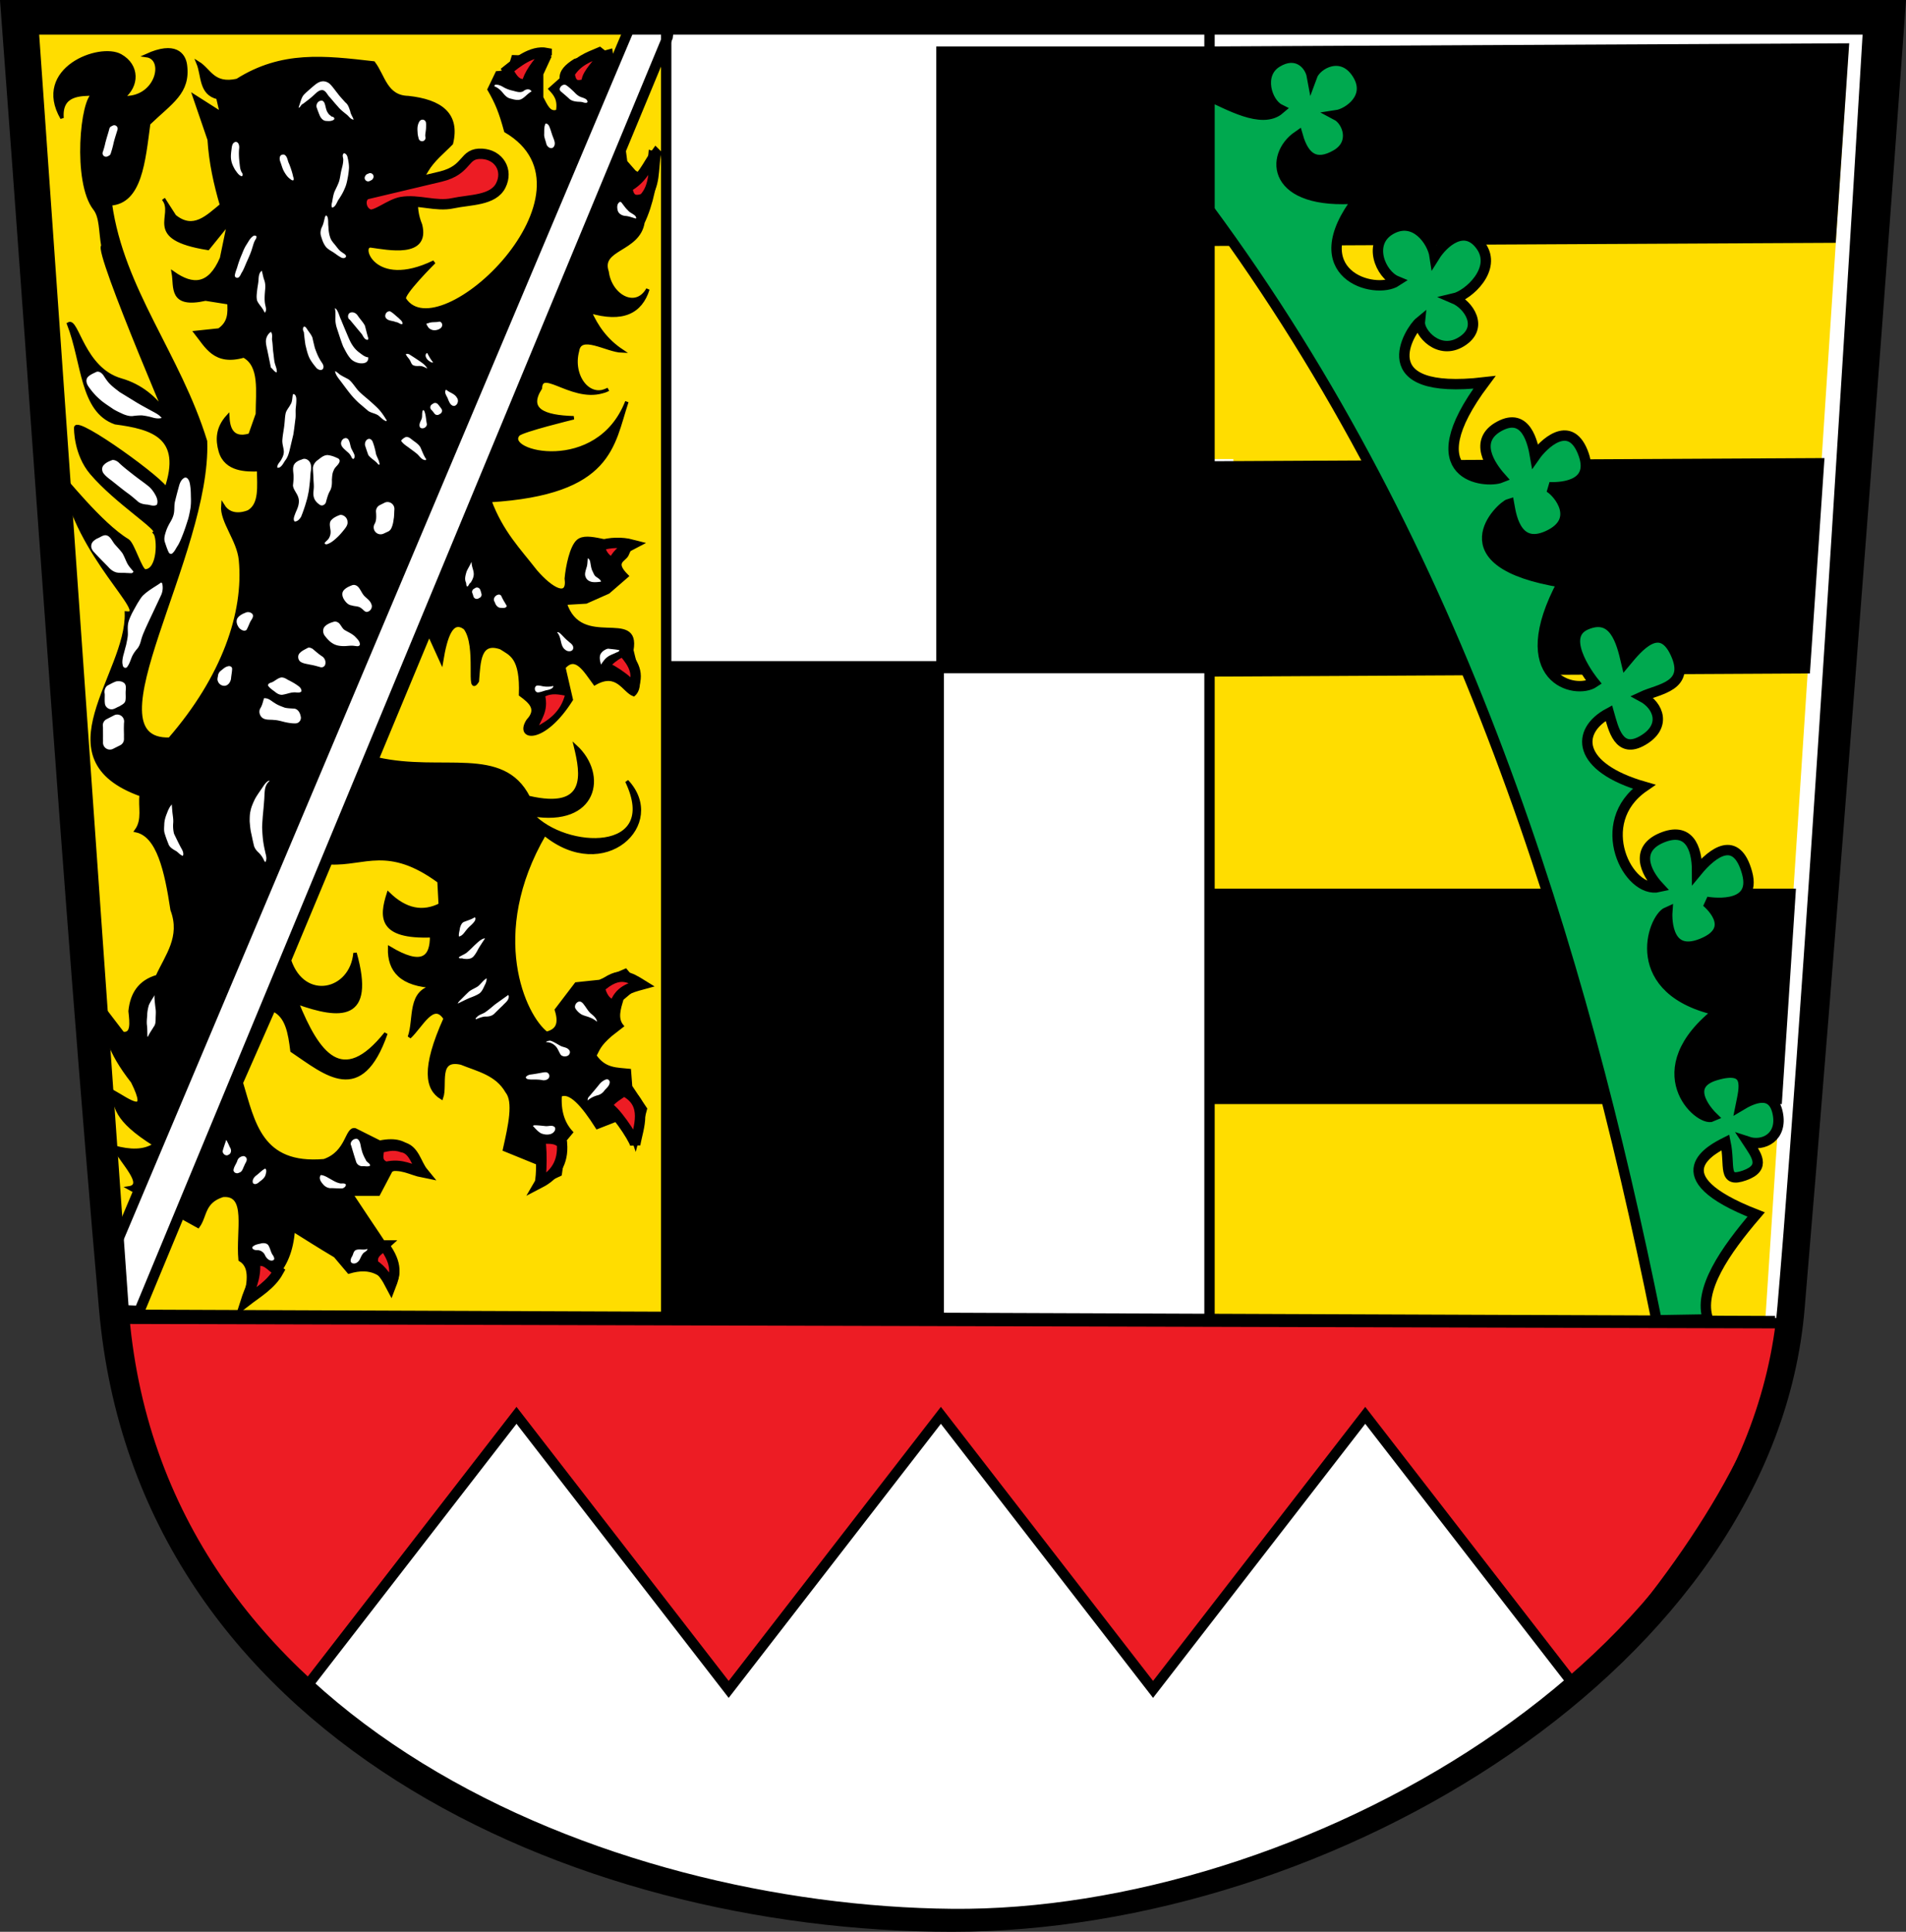 <svg height="496.421" width="490" xmlns="http://www.w3.org/2000/svg"><rect width="100%" height="100%" fill="#333333" stroke="none"/><path d="M4.681 5.511C13.158 117.7 19.706 226.772 29.326 336.356c9.62 109.583 115.464 156.591 213.598 156.591 98.134 0 209.79-65.315 217.522-156.807 7.732-91.493 15.537-229.063 22.8-330.629z" fill="#fff" fill-rule="evenodd"/><path d="M339.14 143.665h-4.93l-.154 55.95h6.28v54.583h-6.432l-.458 165.993 143.588 1.573 21.502-328.339-159.396 1.756z" fill="#fcdd09" fill-rule="evenodd" style="fill:#fd0" transform="translate(-23.264 -81.649)"/><path d="M32.075 340.34a1.334 1.334 0 1 1-2.668 0 1.334 1.334 0 0 1 2.668 0zM456.179 341.238a1.334 1.334 0 1 1-2.668 0 1.334 1.334 0 0 1 2.668 0z"/><g fill-rule="evenodd"><path d="m428.795 515.779-54.55-70.43-54.55 70.43-54.548-70.43-54.55 70.43-54.55-70.43-54.548 70.43c-33.7-25.456-44.131-59.136-47.719-95.25l430.14 1.154c-7.403 32.996-26.137 61.823-55.125 94.096z" fill="#da121a" stroke="#000" stroke-width="2.668" style="fill:#ed1c24" transform="translate(-23.264 -81.649)"/><path d="m28.846 86.39 164.43.224v332.679H53.106Z" fill="#fcdd09" style="fill:#fd0" transform="translate(-23.264 -81.649)"/><path d="M62.995 334.493c5.38-4.265 11.59-7.287 12.39-18.425 3.452 2.15 6.266 3.98 10.8 6.67l3.495 4.13c5.79-1.749 8.901.52 11.118 4.13 3.17-5.451 1.319-6.157-10.483-24.143h6.989l3.177-6.036c1.903-1.381 4.878-.976 8.577.635-2.499-3.84-2.79-9.69-11.437-7.941l-6.353-3.177c-2.204-.458-1.817 5.852-7.942 7.942-16.398 1.418-18.196-9.859-21.284-20.014l8.26-18.743c3.49 1.592 4.212 5.953 4.764 10.483 8.75 5.891 17.71 13.985 24.144-4.447-11.268 14.115-17.526 5.183-22.873-7.942 11.116 3.95 19.802 4.659 14.931-12.707-.885 10.04-13.184 12.76-16.837 1.906l10.483-25.096c8.77.421 14.875-4.818 27.956 4.765l.318 6.036c-4.448 2.247-8.895 1.481-13.343-2.86-1.902 5.974-2.311 11.315 11.119 10.802.076 5.786-2.517 8.14-10.801 3.176-.142 5.719 2.927 9.51 11.754 9.848-7.036.974-4.974 8.315-6.671 13.025 3.07-2.835 6.141-9.584 9.212-4.765-5.843 12.993-4.642 18.062-.953 20.331 1.19-3.302-1.445-10.39 5.083-8.895 4.33 1.75 9.122 2.727 11.754 7.307 2.126 2.64.748 8.782-.635 14.93l8.577 3.495.318 5.4 5.4-2.54 1.271-8.896 1.588-1.906c-2.118-2.303-3.137-5.43-2.859-9.53 2.498-1.321 5.84 2.421 9.53 8.26l7.307-2.86 2.542 7.625 2.54-9.53-3.811-5.719-.318-4.13c-3.117-.36-6.35-.025-8.895-3.812.843-1.533 1.03-2.738 4.13-5.4l2.86-2.224c-1.585-1.934-.745-4.473 0-6.989l4.129-3.494-3.177-3.812-6.671 2.859-6.036.635-5.083 6.671c1.317 4.176-.3 5.418-2.541 6.036-5.804-4.364-15.528-25.51-.52-51.261 15.37 12.63 31.382-2.649 21.169-13.545 8.982 18.83-15.848 17.938-24.404 8.577 16.446 2.788 19.15-10.184 11.225-17.472 1.665 6.859 3.526 16.753-12.148 13.062-6.606-13.02-22.151-6.094-38.844-9.885l13.343-32.085 3.176 6.988c1.06-6.427 2.6-11.059 6.036-8.577 3.584 4.534.43 17.974 3.177 13.66.398-5.01.416-10.529 6.036-8.577 2.54 1.657 5.428 2.336 5.083 12.072 2.476 1.814 4.714 3.682 1.906 6.67-3.107 4.73 3.9 6.015 11.118-5.4l-1.906-8.26c3.059-3.558 5.46.783 7.942 4.13 5.794-3.347 7.454 1.885 10.018 2.844 2.415-2.089.49-7.07-.488-11.42 1.877-10.593-13.125.366-17.154-12.072l5.4-.318 5.719-2.541 4.765-4.13c-3.63-3.615-.765-3.983 0-5.4l1.27-2.86c-5.171.608-11.389-2.87-13.851-.67-1.67 1.492-2.697 6.428-2.985 9.565.724 5.39-3.896 2.84-7.942-1.906-4.175-5.395-8.705-9.9-11.754-18.108 31.404-1.92 31.524-14.27 35.262-25.414-7.484 19.175-32.096 13.114-27.917 8.423.945-1.06 14.257-4.293 14.257-4.293-7.763-.219-12.153-2.035-8.578-7.624.264-5.727 9.129 4.37 17.473.318-5.056 2.793-9.655-3.514-7.942-9.848.668-4.716 7.537-.13 11.436 0-4.09-2.72-6.558-6.252-8.26-10.166 8.444 2.506 13.073.158 14.931-5.718-3.143 5.506-9.704 1.69-10.483-4.448-2.123-6.198 8.033-5.414 9.213-12.707 2.183-4.607 3.425-10.469 3.812-17.472l-1.906-.635c-.341 4.542-1.402 7.105-4.13 5.083l-2.224-2.542-3.812-28.59-9.213 2.54c-2.157 1.341-3.719 2.83-3.494 4.766l-2.86 2.541c1.224 1.318 2.438 2.646 1.907 5.718-2.206.908-3.072-1.532-4.13-3.494V19.04l1.906-4.13-9.212-.317c-.627 1.826-.65 4.015-4.13 4.13l-2.054 4.26c1.926 3.33 2.913 5.657 4.277 10.67 26.507 15.587-17.184 57.094-26.049 43.204-.764-1.197 7.624-9.53 7.624-9.53-15.617 7.572-19.534-4.57-16.201-4.13 4.223.558 14.765 2.831 12.707-5.4-1.904-4.66-1.3-9.319 1.588-13.978 1.65-2.799 4.165-4.73 6.354-6.989 1.804-7.484-2.755-10.85-11.119-11.754-5.791-.139-6.335-5.525-8.895-8.895-12.646-1.452-23.569-2.776-35.053 4.486-6.215 1.367-7.055-2.64-10.057-4.486 1.329 3.209.537 7.831 5.083 8.895l.953 4.13-6.989-4.448 3.812 11.119c.37 5.957 1.615 11.476 3.177 16.837-3.68 3.015-7.236 6.779-12.072 2.859l-2.859-4.448c3.382 4.288-5.344 10.028 11.436 12.707l5.401-6.67-1.906 9.212c-3.125 7.302-7.473 7.259-12.39 3.812.628 3.64-.88 8.706 8.26 6.671l6.036.953c.112 2.522.266 5.051-2.541 6.99l-6.036.634c2.858 3.601 4.94 8.172 12.39 6.036 4.546 2.44 3.502 9.074 3.494 14.931l-1.907 5.4c-5.02 1.527-5.605-2.404-5.718-4.765-2.677 2.965-2.745 5.982-1.906 8.895 1.422 4.937 6.777 4.868 9.848 4.766.034 4.182.647 8.91-2.541 10.8 0 0-4.425 2.088-6.671-1.588-.354 4.063 4.04 8.789 4.547 13.966 1.324 13.539-4.392 30.163-18.207 46.075-21.695.732 10.265-47.411 9.212-76.56-6.863-22.226-21.345-38.84-24.461-60.994 7.685-.48 8.55-10.88 9.848-20.649 5.768-5.555 10.367-7.98 9.44-15.044-.359-2.726-2.64-5.771-9.985-2.428 5.222.73 2.686 11.421-6.126 10.801 3.877-2.981 3.968-8.195-.568-10.75-5.367-3.024-22.324 3.41-15.031 16.015-.521-6.311 4.777-6.14 8.25-6.186-3.145.994-5.18 22.662.17 29.472 1.674 2.131 1.425 5.737 2.096 9.57-2.214.845 21.091 54.892 20.967 54.323-1.501-6.863-6.013-16.908-16.322-19.859-9.776-2.798-11.28-15.737-13.463-14.428 3.877 10.038 3.284 22.337 11.995 25.392 9.447 1.25 17.715 3.533 13.024 17.154.331-1.654-23.05-18.631-23.19-15.883-.017.34-.065 6.812 4.036 11.638 6.399 7.53 17.857 14.598 16.295 15.364 1.114 1.259 1.196 9.74-2.484 9.817-1.175.024-3.142-6.972-4.51-7.795-7.032-4.23-16.619-16.618-16.514-16 3.368 19.807 22.503 35.336 16.202 34.627.47 15.766-22.403 37.368 3.812 46.698-.424 3.071.786 6.346-1.27 9.213 5.66 1.228 7.687 10.24 9.212 20.331 2.647 7.024-1.404 11.816-3.812 17.155-4.622 1.328-6.553 4.578-6.99 8.895.35 3.088.671 6.141-1.905 5.718l-4.13-5.4c-.946 4.345.45 9.86 6.671 17.79 4.564 9.19-1.06 4.798-5.083 2.54.832 3.74.195 7.047 10.801 13.66-2.821 1.895-6.467 1.727-10.483.636 2.018 3.868 8.235 9.836 3.812 10.484l17.79 9.848c1.955-2.702 1.21-6.304 6.354-7.942 6.66-.583 3.752 9.03 4.447 16.519 3.32 1.945 1.971 6.558 1.27 10.8z" stroke="#000" stroke-width=".889"/><path d="M147.252 121.18c-5.069-.323-3.388 4.117-10.8 5.876l-18.743 4.448c-2.163.513-2.019 4.37.476 5.241 1.656.579 5.353-2.673 8.26-3.176 4.33-.75 8.876 1.246 13.183.317 4.473-.964 10.418-.647 12.39-4.606 1.934-3.885-.475-7.828-4.766-8.1zM88.8 405.976c.35 4.304-1.366 6.955-2.383 10.166 3.048-2.354 6.49-4.311 8.419-7.783-1.88-1.192-3.337-3.65-6.036-2.383zM121.997 401.687c-1.424 1.314-3.53 2.202-2.7 4.924 2.23 1.426 3.396 3.385 4.447 5.4 1.02-2.64 1.922-5.339-1.747-10.324zM120.726 376.591c-.127 1.854-.963 3.921 1.748 4.924 4.173-.988 6.474.831 9.584 1.438-1.801-2.194-2.271-5.985-5.455-6.52-2.411-.853-4.015-.09-5.877.158zM161.866 374.208c.896.689.629 10.624.158 11.437 3.948-2.045 6.11-5.264 5.719-10.166-1.798-1.719-3.887-1.098-5.877-1.27zM183.626 361.978c6.543 3.215 3.67 9.446 2.939 13.78-.418-1.772-5.81-9.8-7.386-9.65.752-1.957 3.112-3.083 4.447-4.13zM177.432 335.452c.51 2.126 1.41 3.95 3.812 4.606 1.147-3.887 4.09-4.606 6.989-5.4-2.904-1.793-5.735-3.8-10.801.794z" fill="#da121a" stroke="#000" stroke-width="2.668" style="fill:#ed1c24" transform="translate(-23.264 -81.649)"/><path d="M162.951 260.366c.943 4.014-1.03 5.988-2.022 8.648 3.655-1.876 6.944-4.179 8.087-8.985-1.992-.334-3.971-.858-6.065.337z" fill="#da121a" stroke="#000" stroke-width=".889" style="fill:#ed1c24" transform="translate(-23.264 -81.649)"/><path d="M183.73 249.36c-.803-.95-6.069 3.502-5.055 3.706 1.862.374 8.324 4.941 7.076 5.84 2.133-4.118.215-6.886-2.022-9.547zM177.552 221.842c-.03 2.877 2.997 4.646 3.37 4.38.66-1.749 2.159-3.312 4.725-4.638-2.434-.636-5.661-.589-8.095.258zM191.89 121.11c-.756 3.944-.068 8.37-3.106 11.553-2.794 1.083-4.013-.195-4.268-2.92 4.13-2.21 5.144-5.664 7.374-8.634zM178.45 96.048c-2.274 2.686-4.854 5.504-4.267 6.964-3.232 1.406-4.206-.09-4.493-2.471 1.973-3.226 4.847-4.198 7.637-5.38zM163.8 95.265c-3.839-.778-7.885 2.658-10.059 4.377 1.153 1.94 2.152 4.11 4.942 3.595.492-2.415 2.517-5.136 5.117-7.972z" fill="#da121a" stroke="#000" stroke-width="2.668" style="fill:#ed1c24" transform="translate(-23.264 -81.649)"/></g><g fill="#fff"><path d="M29.925 175.085c-.823.268-1.57.719-2.335 1.112-.616.494-.845 1.358-.667 2.112.027.838-.06 1.685.05 2.517.094.742.76 1.36 1.5 1.43.793.122 1.46-.476 2.174-.722.619-.41 1.51-.735 1.612-1.578.125-.803 0-1.614.056-2.421.063-.743.177-1.702-.583-2.145-.535-.37-1.185-.37-1.807-.305zM30.12 183.618a1.78 1.78 0 0 0-.779.195l-1.946 1a1.78 1.78 0 0 0-.945 1.835c.044.321.013.77.028 1.362v.028c.002.544.01 1.098 0 1.696a1.78 1.78 0 0 0 0 .083c.009.31.003.665 0 1.028a1.78 1.78 0 0 0 2.585 1.585l1.835-.917a1.78 1.78 0 0 0 .973-1.613c-.004-.363-.009-.716 0-1.028a1.78 1.78 0 0 0 0-.056c-.01-.59-.03-1.16-.028-1.695v-.028c.015-.61.01-1.11.055-1.473a1.78 1.78 0 0 0-1.779-2.002zM41.35 149.734c-.806.598-1.683 1.086-2.507 1.656a15.244 15.244 0 0 0-2.084 1.628c-.567.6-.966 1.337-1.413 2.026-.47.82-.918 1.655-1.377 2.48-.374.81-.778 1.62-.987 2.488-.228 1-.1 2.024-.11 3.037-.046.913-.273 1.801-.446 2.696-.265.888-.46 1.796-.73 2.683-.177.815-.368 1.697-.131 2.515.027.497.597.877 1.028.556.595-.684.873-1.6 1.207-2.441.296-.782.763-1.486 1.288-2.13.58-.587.903-1.368 1.111-2.153.212-.848.511-1.67.86-2.47.677-1.584 1.435-3.132 2.163-4.693.743-1.567 1.476-3.139 2.21-4.71a4.625 4.625 0 0 0 .37-2.377c-.04-.252-.057-.913-.453-.79zM26.867 137.56c-.69.118-1.257.607-1.918.833-.604.36-1.306.807-1.444 1.55-.2.73.186 1.463.689 1.972 1.184 1.295 2.44 2.523 3.658 3.787.56.652 1.273 1.197 2.12 1.403.839.174 1.706.063 2.557.14.446.002.907.06 1.343.043.211-.063.577-.37.309-.566-.545-.638-1.118-1.269-1.504-2.019-.41-.845-.736-1.74-1.21-2.548-.57-.783-1.251-1.469-1.884-2.197-.603-.681-.938-1.582-1.68-2.142-.3-.194-.676-.334-1.036-.257zM47.492 122.744c-.873.395-1.264 1.35-1.49 2.221-.346 1.25-.68 2.503-.98 3.765-.271.96-.136 1.97-.284 2.948-.101.807-.433 1.565-.829 2.27-.493.825-.946 1.683-1.24 2.6-.272.852-.561 1.755-.32 2.651.314.925.595 1.877 1.036 2.748.18.38.692.549.985.184.627-.542.911-1.358 1.395-2.018.488-.86.858-1.78 1.215-2.7.534-1.336.962-2.71 1.402-4.079.25-.895.42-1.81.58-2.726.121-.85.151-1.713.124-2.57-.032-.973-.013-1.95-.147-2.916-.097-.737-.19-1.555-.696-2.128-.168-.205-.49-.329-.75-.25zM28.868 118.213c-.756.308-1.565.598-2.12 1.23-.66.556-.604 1.632-.08 2.257.536.683 1.231 1.21 1.924 1.725 1.552 1.214 3.06 2.487 4.668 3.627a42.785 42.785 0 0 1 2.196 1.835c.612.515 1.412.678 2.185.763.892.025 1.905.62 2.708.015.286-.75.065-1.563-.278-2.252-.411-.794-.926-1.546-1.565-2.175-.659-.586-1.376-1.104-2.084-1.628a82.934 82.934 0 0 1-2.996-2.285c-1.013-.795-2.025-1.598-2.945-2.5-.431-.365-1.04-.683-1.613-.612zM24.866 95.53c-.815.402-1.711.728-2.335 1.418-.596.754-.232 1.784.285 2.47a18.321 18.321 0 0 0 1.84 2.258c.67.661 1.358 1.304 2.129 1.847.77.567 1.577 1.08 2.361 1.625.837.503 1.725.907 2.613 1.307.719.28 1.47.511 2.252.472.825-.113 1.664-.194 2.497-.18.88.104 1.753.273 2.607.513.758.236 1.596.363 2.373.168.098-.236-.32-.327-.393-.532-.72-.615-1.602-1.009-2.42-1.477-1.448-.79-2.906-1.566-4.3-2.45l-3.616-2.213c-.875-.689-1.787-1.338-2.561-2.144-.615-.624-1.096-1.368-1.569-2.101-.381-.568-1.027-1.135-1.763-.98zM72.176 174.112c-.818.205-1.436.815-2.176 1.184-.428.154-1.124.292-1.104.873.461.706 1.229 1.16 1.885 1.676.586.484 1.344.855 2.117.63.85-.137 1.658-.49 2.525-.54.674-.107 1.447.255 2.034-.21.185-.589-.363-1.179-.825-1.487-.833-.619-1.75-1.11-2.677-1.57-.53-.333-1.132-.668-1.78-.556zM79.208 166.44c-.732.422-1.554.737-2.137 1.372-.653.622-.494 1.844.275 2.297.713.435 1.566.496 2.36.689.907.142 1.789.4 2.671.645a.997.997 0 0 0 1.268-.879c.137-.702-.21-1.472-.795-1.873-.898-.57-1.686-1.294-2.502-1.973-.346-.174-.741-.387-1.14-.278zM85.963 159.74c-.919.248-1.871.596-2.524 1.32-.55.688-.432 1.717.106 2.378.574.725 1.197 1.442 2.004 1.913.784.497 1.723.654 2.638.672.961.041 1.927-.202 2.884-.054.476.025 1.261.311 1.452-.335.005-.892-.73-1.485-1.279-2.085-.726-.678-1.648-1.077-2.497-1.566-.781-.405-1.03-1.344-1.672-1.908-.31-.227-.73-.402-1.112-.334zM90.633 150.346c-.878.336-1.8.71-2.377 1.492-.512.797-.14 1.812.385 2.505.419.601 1.011 1.142 1.77 1.228.79.289 1.73.133 2.414.703.577.323 1.031 1.248 1.8.89.772-.268 1.22-1.225.82-1.97-.27-.798-1.007-1.302-1.59-1.866-.638-.56-.953-1.372-1.428-2.058-.346-.551-.906-1.027-1.6-.952l-.16.023zM67.867 179.449c-.284.898-.45 1.857-.99 2.647-.424.842-.087 1.928.68 2.446.85.532 1.89.344 2.84.466.94.03 1.844.306 2.752.528.934.213 1.897.384 2.858.345.918-.011 1.566-.989 1.283-1.846-.147-.822-.63-1.71-1.493-1.922-.872-.086-1.766-.058-2.62-.274-.87-.332-1.76-.63-2.53-1.167-.742-.411-1.364-1.084-2.234-1.219-.18-.02-.368-.064-.546-.004zM58.61 171.221c-.704.122-1.26.685-1.81 1.116a1.924 1.924 0 0 0-.775 1.428c-.087.439-.21.874-.003 1.307.272.796 1.15 1.309 1.977 1.125.779-.213 1.272-1.013 1.39-1.78.068-.861.268-1.72.286-2.58-.008-.533-.617-.775-1.064-.616zM63.448 157.323c-.904.322-1.863.737-2.414 1.56-.455.825-.07 1.813.468 2.498.454.467 1.246.963 1.862.5.402-.685.661-1.457 1.018-2.174.312-.565.914-1.211.539-1.884-.353-.435-.93-.605-1.473-.5zM77.43 118.13c-.717.22-1.447.612-1.836 1.278-.444.877-.168 1.888-.126 2.821.03.837-.06 1.675-.15 2.506.055.81.577 1.46.944 2.15.46.753.693 1.649.527 2.523-.113.974-.614 1.826-.944 2.73-.196.569-.546 1.344-.111 1.863.734.061 1.309-.617 1.667-1.195.395-.952.726-1.93 1.047-2.908.287-.97.601-1.932.77-2.932.222-.92.298-1.863.406-2.801.12-.96.14-1.929.247-2.889.147-.816.217-1.727-.197-2.476-.386-.695-1.293-1.15-2.04-.739l-.155.052zM87.38 132.333c-.798.3-1.61.664-2.195 1.307-.605.653-.353 1.599-.252 2.384.12.702.074 1.458-.277 2.091-.25.593-.848.913-1.195 1.418-.002.423.61.388.872.214.859-.318 1.556-.934 2.226-1.537.689-.618 1.288-1.328 1.867-2.048.473-.602 1.03-1.28.916-2.1-.018-.707-.51-1.356-1.155-1.617-.241-.12-.543-.16-.806-.112zM99.36 129.026a1.78 1.78 0 0 0-.555.194l-1.168.584a1.78 1.78 0 0 0-.972 1.723c.052.649.08 1.259.027 1.807-.054.533-.178.93-.389 1.307a1.78 1.78 0 0 0 2.28 2.501l1.084-.5a1.78 1.78 0 0 0 .89-.806c.435-.877.579-1.787.666-2.613h.028c.002-.017-.002-.04 0-.056.104-.891.091-1.648.139-2.223a1.78 1.78 0 0 0-2.03-1.918zM83.767 116.99c-.882.185-1.53.863-2.247 1.358-.553.456-.99 1.113-1.074 1.834.002.905.111 1.813.139 2.72.008.916.157 1.832.06 2.746-.061.79-.177 1.62.12 2.377.265.737.859 1.304 1.5 1.726.668.403 1.494-.172 1.573-.896.277-.942.513-1.91 1.024-2.757.464-.87.502-1.864.462-2.826.07-.824.08-1.683.48-2.43.287-.85 1.2-1.31 1.473-2.149.18-.454-.167-.89-.598-.998-.792-.393-1.665-.682-2.547-.761-.121.017-.243.037-.365.056zM75.289 101.423c-.2.85-.092 1.812-.634 2.561-.382.774-1.042 1.41-1.228 2.276-.183.865-.197 1.758-.296 2.636-.125 1.38-.443 2.735-.538 4.119-.083.882.217 1.722.333 2.585.148.842-.13 1.661-.551 2.382-.312.726-1.11 1.243-1.089 2.093.003.235.363.059.494.085.825-.398 1.133-1.325 1.674-2.003.565-.804.839-1.749 1.054-2.695.302-1.25.59-2.504.892-3.754.217-1.304.364-2.62.529-3.931.15-.915.028-1.841.089-2.758.092-.853.195-1.707.16-2.567-.025-.485-.22-1.175-.806-1.195l-.072.145zM94.719 112.792c-.693.209-1.001 1.027-.862 1.696.268.815.532 1.639.834 2.446.53.749 1.375 1.2 2.024 1.839.254.188.422.538.7.663.315-.075.076-.47.065-.684-.224-.9-.818-1.668-.913-2.61-.205-.908-.435-1.827-.79-2.685-.175-.401-.59-.782-1.058-.665zM88.715 112.598c-.684.12-1.113.874-1.029 1.529.162.825.931 1.345 1.505 1.908.492.372.896.828 1.143 1.396.122.229.352.705.66.393.495-.721-.187-1.501-.459-2.176-.543-.816-.448-1.869-.965-2.685-.163-.248-.554-.464-.855-.365zM86.157 95.53c.214.95.878 1.697 1.446 2.457.91 1.2 1.788 2.426 2.749 3.586a23.097 23.097 0 0 0 1.85 1.93l2.489 2.118c.807.528 1.828.608 2.613 1.167.625.5 1.16 1.156 1.946 1.418.26.01.13-.387-.028-.473-.616-1.038-1.313-2.036-2.17-2.89-1.178-1.153-2.431-2.224-3.695-3.28-.647-.58-1.307-1.155-1.812-1.87-.605-.757-1.14-1.586-1.913-2.189-.768-.454-1.598-.795-2.335-1.306-.349-.307-.71-.6-1.112-.834l-.026.16zM104.364 112.292c-.493.2-.951.53-1.25.973.476.728 1.212 1.215 1.91 1.709.76.584 1.562 1.12 2.287 1.745.6.57 1.093 1.439 1.996 1.512.323.068.253-.4.06-.519-.503-.828-.833-1.744-1.226-2.628-.349-.761-1.06-1.237-1.71-1.723-.633-.414-1.24-1.176-2.067-1.069zM108.728 105.426c-.363.694-.067 1.537-.353 2.254-.268.663-.824 1.506-.342 2.194.701.565 1.922-.199 1.672-1.078-.188-.96-.207-1.958-.512-2.89-.082-.174-.185-.629-.465-.48zM111.703 103.564a.89.89 0 0 0-.306.111l-.362.25a.89.89 0 0 0-.138 1.39c.258.244.505.585.806.973a.89.89 0 0 0 1.167.222l.334-.194a.89.89 0 0 0 .25-1.307c-.267-.353-.55-.786-.945-1.195a.89.89 0 0 0-.806-.25zM114.566 100.256c-.394.814.367 1.563.611 2.307.295.718.672 1.766 1.608 1.751.887-.206 1.225-1.421.676-2.115-.428-.788-1.315-1.142-2.06-1.558-.25-.153-.482-.332-.724-.496zM121.153 144.48c-.327.824-.836 1.555-1.195 2.363-.245.869-.576 1.812-.23 2.7.215.363.034.927.397 1.192.424-.226.45-.816.89-1.029.403-.658.774-1.376.778-2.168.01-.888-.427-1.707-.528-2.585l-.056-.5zM122.488 150.985a.89.89 0 0 0-.306.111l-.361.223a.89.89 0 0 0-.362 1.167c.078.152.144.418.25.778a.89.89 0 0 0 1.28.528l.36-.194a.89.89 0 0 0 .417-1.029c-.077-.272-.145-.635-.333-1.056a.89.89 0 0 0-.945-.528zM128.075 152.82c-.785.14-1.479 1.161-.89 1.862.203.734.714 1.504 1.552 1.514.488.027 1.166.134 1.485-.315.147-.274-.212-.527-.285-.783a15.324 15.324 0 0 1-1.07-1.964c-.166-.256-.49-.42-.792-.314zM143.196 162.493c.616.593.79 1.466.993 2.262.18.828.415 1.753 1.175 2.24.574.538 1.925.524 2.002-.444.078-.88-.806-1.304-1.334-1.834-.744-.57-1.324-1.315-2.018-1.937-.22-.195-.508-.39-.818-.287zM155.983 166.773c-.714.301-1.408.798-1.691 1.547-.225.798-.006 1.647.21 2.426l.007.03c.46-.678.925-1.387 1.585-1.89.654-.531 1.485-.779 2.234-1.148.308-.18.872-.225.907-.659-.944-.216-1.915-.26-2.872-.387-.127.01-.254.06-.38.081zM151.09 143.674c-.082.77-.05 1.567-.348 2.298-.2.761-.542 1.613-.152 2.372.332.866 1.318 1.267 2.192 1.251.59.019 1.175-.04 1.755-.139-.255-.702-1.015-.97-1.529-1.445-.352-.39-.497-.918-.752-1.376-.342-.788-.383-1.662-.582-2.488-.107-.269-.275-.634-.611-.64l.026.161zM137.915 176.224c-.747.438-.416 1.805.496 1.696.842-.09 1.618-.509 2.463-.62.506-.148 1.153-.324 1.377-.853-.038-.37-.444.01-.662-.042a6.765 6.765 0 0 1-2.507-.153c-.376-.045-.803-.166-1.167-.028zM69.535 85.357c-.727.534-1.184 1.483-1.183 2.382.022.971.324 1.907.498 2.857l.796 3.878c.548.35.814 1.085 1.501 1.223.105-.854-.33-1.646-.523-2.455-.193-.846-.225-1.72-.354-2.577-.16-1.135-.139-2.289-.346-3.418.006-.644.162-1.393-.25-1.946zM78.013 84.05c-.214.427-.136.913.111 1.307.102 1.087.233 2.171.39 3.252.313 1.227.557 2.491 1.156 3.62.485.854 1.094 1.644 1.734 2.384.42.402 1.233.733 1.64.14.45-.9-.471-1.67-.829-2.424-.533-.898-.893-1.883-1.256-2.858a72.28 72.28 0 0 1-.639-2.696c-.306-.825-.93-1.483-1.39-2.224-.183-.27-.543-.867-.917-.5zM86.102 79.27c.198.867.123 1.76.111 2.64.004.88.16 1.754.445 2.585.504 1.515.976 3.043 1.556 4.531.536 1.024 1.037 2.08 1.78 2.974.576.744 1.495 1.164 2.405 1.333.732.08 1.682.08 2.104-.634.172-.256.124-.578.188-.865-.916-.084-1.631-.733-2.343-1.254a7.159 7.159 0 0 1-1.803-1.969c-.495-.753-.837-1.594-1.19-2.42-.551-1.319-1.122-2.63-1.65-3.957-.391-.784-.569-1.657-1.007-2.417-.141-.234-.296-.505-.568-.603zM90.216 80.298c-.842.148-1.01 1.462-.278 1.862 1.02 1.222 2.027 2.456 3.057 3.67.38.563.656 1.385 1.418 1.5.414-.011.23-.6.134-.845-.273-.933-.48-1.887-.745-2.824-.501-.929-1.261-1.677-1.835-2.557-.38-.582-1.046-.965-1.751-.806zM99.945 80.02c-.743.108-1.188 1.164-.695 1.751.623.747 1.708.608 2.53 1 .6-.002 1.027.584 1.64.529.23-.691-.557-1.125-.932-1.578-.752-.561-1.397-1.312-2.238-1.73-.101.012-.207-.021-.305.028zM104.336 91c.193.619.793 1.05 1.091 1.664.269.469.386 1.127 1.004 1.265.76.287 1.613-.07 2.366.298.369.123.728.319 1.071.47-.474-.812-1.223-1.387-1.997-1.898a74.51 74.51 0 0 0-2.45-1.605c-.28-.237-.785-.346-1.085-.194zM109.701 90.75c-.631.522-.08 1.478.436 1.876.36.246.76.623 1.232.514-.586-.68-1.028-1.462-1.445-2.251-.01-.081-.127-.233-.223-.14zM112.787 82.689c-.93.184-1.933-.02-2.808.416-.368-.206-.403.424-.139.529.303.85 1.263 1.337 2.136 1.208.741-.072 1.75-.532 1.708-1.398-.033-.441-.416-.911-.897-.755zM67.228 69.624c-.666.56-.719 1.46-.763 2.265-.052.884-.251 1.749-.349 2.627-.092.923-.262 1.868 0 2.78.385.86 1.097 1.516 1.557 2.335.126.248.267.488.417.723.523-.588.232-1.407.084-2.079-.26-1.323-.105-2.677-.001-4.009.079-.829.016-1.67-.293-2.45-.247-.725-.357-1.485-.569-2.22zM65.282 60.562c-.927.464-1.349 1.459-1.897 2.278-.466.72-.814 1.504-1.12 2.302a28.405 28.405 0 0 0-1.19 3.219c-.212.826-.62 1.607-.713 2.454 0 .49.623.754 1 .45.439-.327.567-.931.884-1.368.503-.858.821-1.806 1.24-2.706.472-1.092.99-2.17 1.32-3.317.282-.827.443-1.72.962-2.443.1-.226.367-.764-.031-.828-.148-.033-.302-.112-.455-.04zM29.341 32.182a.89.89 0 0 0-.39.111l-.388.195a.89.89 0 0 0-.445.583c-.277 1.104-.669 2.208-.973 3.42a.89.89 0 0 0-.028.055 19.01 19.01 0 0 1-.695 2.53.89.89 0 0 0 1.223 1.111l.334-.166a.89.89 0 0 0 .473-.529 26.11 26.11 0 0 0 .75-2.724c.002-.008-.002-.019 0-.027.275-1.117.646-2.218 1-3.392a.89.89 0 0 0-.861-1.167ZM72.593 39.743c-.842.135-.775 1.23-.528 1.834.302.785.496 1.617.884 2.367.426.752.89 1.503 1.605 2.015.245.174.525.475.846.371.3-.336-.052-.793-.082-1.176a21.704 21.704 0 0 0-1.037-3.157c-.372-.723-.361-1.727-1.107-2.196a.802.802 0 0 0-.581-.058zM88.326 39.465c-.468.463 0 1.156-.084 1.723-.017.914-.291 1.79-.503 2.67-.215.926-.298 1.883-.577 2.793-.325.908-.777 1.763-1.176 2.638-.324.854-.443 1.764-.607 2.656-.117.459-.26.991.028 1.418 1.008-.302 1.162-1.48 1.734-2.219.548-.837 1.067-1.698 1.443-2.628.404-.843.613-1.756.78-2.67.177-.856.286-1.728.351-2.597.026-.949-.14-1.892-.36-2.811-.09-.48-.411-1.016-.946-1.057zM83.572 55.67c-.226.828-.358 1.695-.717 2.478-.412.765-.595 1.7-.32 2.542.247.798.493 1.613.954 2.318.401.722 1.122 1.17 1.805 1.59.774.427 1.427 1.04 2.208 1.452.415.32 1.209.447 1.463-.123.006-.569-.69-.784-1.056-1.112-.706-.411-1.144-1.111-1.649-1.727-.515-.646-1.123-1.262-1.372-2.07-.313-.906-.429-1.856-.462-2.81-.122-.86.06-1.784-.298-2.593-.108-.085-.307-.423-.408-.125l-.103.126zM82.46 20.98c-.822.214-1.467.812-2.107 1.338-.75.667-1.534 1.3-2.229 2.025-.54.61-.737 1.418-.992 2.171-.117.401-.274.786-.37 1.193.535-.15.577-.853 1.112-1.001.941-.732 1.923-1.419 2.78-2.252.684-.575 1.39-1.454 2.39-1.278.865.29 1.142 1.301 1.797 1.866.664.774 1.307 1.566 1.998 2.318.677.836 1.543 1.483 2.376 2.153.524.44.946 1.178 1.696 1.224-.218-.717-.758-1.345-.862-2.113-.297-.823-.511-1.734-1.248-2.289-.676-.763-1.39-1.493-1.993-2.316-.654-.799-1.227-1.667-1.957-2.4-.619-.574-1.517-.884-2.346-.65z"/><path d="M82.405 25.9c-.743.104-1.191 1-1.005 1.683.245.717.516 1.43.805 2.129.316.69.896 1.386 1.724 1.373.643.06 1.39.067 1.923-.348.345-.383-.211-.809-.584-.751-.287-.333-.723-.497-.917-.917-.55-.693-.583-1.618-.868-2.426-.153-.464-.526-.934-1.078-.743zM108.478 30.764a.89.89 0 0 0-.25.084l-.056.027a.89.89 0 0 0-.36.362c-.618 1.028-.501 2.106-.446 2.89v.028c.023.563.163 1.04.278 1.474a.89.89 0 1 0 1.724-.445c-.154-.594.17-1.445.166-2.64-.002-.264.029-.593-.027-1.001a.89.89 0 0 0-1.029-.779zM95.025 44.496a.89.89 0 0 0-.25.083l-.39.167a.89.89 0 0 0-.444.417l-.084.139a.89.89 0 0 0 1.168 1.223l.389-.195a.89.89 0 0 0 .417-.36l.083-.14a.89.89 0 0 0-.89-1.334zM60.473 36.49c-.873.279-.866 1.346-.98 2.096-.115.894-.217 1.81-.027 2.701.15.832.54 1.59.952 2.32.463.617.88 1.38 1.64 1.667.47.011.357-.655.139-.89-.447-.68-.506-1.51-.595-2.296-.152-1.335-.265-2.686-.112-4.026.064-.609-.133-1.606-.905-1.6zM127.324 21.786c-.218.066-.347.464-.027.473.74.338 1.363.873 1.884 1.493.534.656 1.115 1.358 1.98 1.564.88.234 1.839.55 2.735.218.894-.396 1.497-1.209 2.296-1.747.095-.153.61-.216.36-.444-.528-.652-1.49-.379-2.029.111-.923.498-1.967.002-2.907-.196a8.103 8.103 0 0 1-2.43-1c-.567-.302-1.206-.566-1.862-.472zM144.92 21.786c-.716.139-1.453 1.16-.713 1.721.706.626 1.444 1.216 2.13 1.865.6.57 1.452.705 2.243.775.495.017.98.013 1.454.198.308.064.806.191 1-.112.024-.78-.886-.998-1.472-1.223-.793-.223-1.435-.79-1.976-1.39-.634-.581-1.244-1.202-1.966-1.677-.178-.158-.477-.195-.7-.157zM140.25 31.765c-.453.895-.3 1.944-.362 2.914.046.814.42 1.573.584 2.367.22.697 1.162 1.415 1.807.779.713-.826.15-1.901-.172-2.764-.33-.858-.537-1.761-.912-2.601-.158-.367-.515-.765-.945-.695zM159.318 51.918c-.809.462-.705 1.622-.444 2.39.385.808 1.259 1.174 2.112 1.195.822.11 1.612.412 2.39.64.369-.017.086-.377.028-.556-.551-.648-1.438-.856-1.973-1.53-.65-.605-1.136-1.353-1.686-2.044-.115-.064-.297-.251-.427-.095zM91.328 292.665c-.75.142-1.47 1.007-1.029 1.75.385 1.351.793 2.695 1.223 4.031a1.66 1.66 0 0 0 1.835 1.223c.596-.007 1.27.213 1.807-.139-.083-.69-.909-.825-1.106-1.449-.471-.83-.888-1.699-1.09-2.637-.296-.892-.23-1.974-.945-2.668-.192-.143-.468-.17-.695-.111zM82.377 302.088c-.511.916.322 1.87.925 2.51.526.491 1.238.796 1.966.714.89.029 1.778.097 2.668.084.478-.094 1.033-.483.973-1.029-.455-.478-1.165-.102-1.716-.335-.96-.228-1.787-.82-2.652-1.274-.633-.376-1.306-.742-2.053-.81l-.101.128zM94.246 320.99c-.904.303-1.89-.126-2.78.25-.664.31-.626 1.22-1.041 1.76-.281.484-.515 1.374.19 1.614.827.295 1.638-.404 1.947-1.132.34-.677.632-1.497 1.379-1.825.16-.234.593-.352.472-.695h-.056zM67.284 319.488c-.837.228-1.827.287-2.419 1.001-.074.578.706.773 1.163.766a2.17 2.17 0 0 1 2.111 1.324c.358.76 1.175 1.629 2.091 1.274.536-.258.153-.918-.06-1.277-.547-.718-.654-1.65-1.097-2.427-.33-.657-1.134-.763-1.79-.66zM68.09 300.337c-.784.403-1.368 1.078-2.057 1.612-.652.44-1.293 1.227-1.001 2.057.513.602 1.29.05 1.723-.362.634-.46 1.297-.979 1.525-1.766.109-.512.383-1.197-.107-1.597zM62.391 297.112c-.655.116-1.242.567-1.398 1.234-.287.81-.916 1.529-.964 2.408.1.656.914.926 1.445.583.856-.211.98-1.19 1.355-1.846.184-.598.779-1.164.563-1.823-.159-.381-.585-.673-1-.556zM58.138 292.998c-.305.914-.637 1.823-.89 2.752-.07.774.863 1.478 1.54.963.728-.317.747-1.32.312-1.89a21.904 21.904 0 0 0-.906-1.88zM39.681 255.834c-.484.817-1.036 1.6-1.417 2.474-.24.851-.417 1.725-.417 2.613-.078.878-.177 1.761-.056 2.64.104.91.066 1.824.109 2.735-.032.168.237.114.197-.038.379-.83.941-1.59 1.41-2.382.527-.635.498-1.498.508-2.275.019-.848.118-1.696-.046-2.537-.104-.927-.212-1.854-.26-2.785l.028-.5zM44.101 206.8c-.553.622-.89 1.394-1.17 2.168-.355.85-.63 1.745-.692 2.67-.017.86-.167 1.748.11 2.584.266.868.575 1.719.918 2.558.28.976 1.222 1.464 2.036 1.935.576.372 1.04 1.052 1.717 1.206.296-.66-.121-1.476-.487-2.067-.635-1.182-1.21-2.396-1.793-3.604a8.48 8.48 0 0 1-.223-2.651c.115-1.086-.141-2.16-.231-3.237-.036-.567-.09-1.133-.13-1.7zM69.007 200.658c-.751.419-1.18 1.198-1.657 1.88-.645.968-1.35 1.903-1.886 2.937-.44.962-.892 1.937-1.078 2.986-.205.853-.19 1.744-.202 2.616.089.97.155 1.947.367 2.9.225.981.403 1.974.65 2.95.12.841.613 1.55 1.228 2.112a6.271 6.271 0 0 1 1.494 2.16c.134.053.265.579.357.22.444-.865.015-1.832-.142-2.716a26.723 26.723 0 0 1-.549-3.09 45.74 45.74 0 0 1-.194-2.776c-.019-1 .102-1.996.153-2.993.12-1.298.253-2.595.343-3.896.1-.962.078-1.934.2-2.893.109-.892.47-1.784 1.194-2.342.043-.169-.232-.04-.278-.055zM122.015 235.737c-.796.51-1.714.766-2.585 1.112-.736.212-1.011 1.006-1.195 1.668-.074.714-.357 1.414-.25 2.14.986-.186 1.445-1.171 2.063-1.848.545-.697 1.309-1.19 1.828-1.904.275-.321.49-.808.223-1.196zM124.322 241.185c-.772.278-1.391.87-1.988 1.418-.705.636-1.337 1.349-2.072 1.951-.652.682-1.608.89-2.333 1.468.211.46.79.107 1.14.333.907.123 1.958.175 2.64-.556.541-.609.93-1.338 1.307-2.056a51.074 51.074 0 0 1 1.556-2.404c.046-.092.258-.237-.05-.172l-.088-.01zM124.934 251.498c-.825.545-1.354 1.42-2.137 2.008-.734.474-1.57.772-2.255 1.327-.829.774-1.611 1.595-2.418 2.39-.177.203-.36.408-.445.668.99-.483 1.977-.98 2.987-1.42.895-.346 1.813-.68 2.616-1.211.68-.547 1.004-1.39 1.365-2.158.292-.497.43-1.062.481-1.632h-.11zM130.604 255.723l-3.307 2.363c-.78.64-1.534 1.313-2.363 1.89-.717.588-1.747.684-2.367 1.421-.118.132-.47.356-.19.525.723-.311 1.466-.593 2.251-.695.862.041 1.786-.09 2.43-.719.726-.707 1.438-1.43 2.184-2.117.537-.63 1.328-1.116 1.52-1.976.067-.23.059-.554-.102-.72zM148.839 257.39c-.692.128-1.213 1.016-.95 1.684.367.623.913 1.159 1.522 1.56.703.402 1.526.517 2.26.849.678.238 1.281.63 1.838 1.078-.175-.95-.968-1.59-1.678-2.165-.687-.638-1.121-1.488-1.702-2.216-.29-.407-.731-.913-1.29-.79zM141.112 267.453c-.25.08-.61.077-.723.361.927-.046 1.817.369 2.45 1.033.618.632.85 1.529 1.348 2.235.404.4 1.045.464 1.567.29.677-.184 1.035-1.067.511-1.601-.573-.713-1.62-.627-2.349-1.12-.778-.409-1.517-.933-2.36-1.198a1.044 1.044 0 0 0-.444 0zM139.75 275.57c-1.11.2-2.216.424-3.336.556-.486.07-.972.269-1.251.695.114.554.827.531 1.274.583.988.006 1.99-.035 2.963.152.778.184 1.924-.214 1.823-1.176a.95.95 0 0 0-1.029-.838c-.149-.01-.296.019-.445.028zM155.816 277.377c-.731.263-1.357.762-1.825 1.377-.859 1.072-1.757 2.11-2.65 3.153-.233.239-.248.579-.278.89.686-.606 1.523-1.026 2.396-1.29a3.11 3.11 0 0 0 1.801-1.1c.503-.715 1.4-1.258 1.473-2.197.099-.511-.407-1.009-.917-.833zM137.248 289.218c-.125.013-.377.136-.14.222.588.653 1.173 1.316 1.935 1.771.809.346 1.752.47 2.597.175.65-.229 1.32-.946 1.028-1.668-.643-.783-1.722-.191-2.568-.357-.893-.084-1.787-.198-2.685-.199h-.14z"/></g><path d="m29.243 321.61 1.08 15.04 5.51.225L171.64 9.51l.477-3.971-9.5-.198-133.545 316.24" fill="#fff" fill-rule="evenodd" stroke="#000" stroke-width="2.668"/><path d="M0 0c8.477 112.188 15.842 226.979 25.462 336.562 9.62 109.584 121.182 159.859 219.316 159.859S456.2 427.839 463.933 336.346C471.665 244.853 482.738 101.566 490 0H0Zm10.072 8.897h468.771s-14.01 235.325-21.893 326.748c-7.883 91.423-123.743 155.682-212.144 154.865-88.402-.817-204.135-47.286-211.756-154.865C25.43 228.065 10.072 8.897 10.072 8.897Z" fill-rule="evenodd"/><path d="M240.696 11.937h70.248v161.066h-70.248z"/><path d="M172.081 169.876h70.587v168.797h-70.587zM310.944 63.21l160.99-.813 3.466-51.272-164.456.812zm.578 110.658 153.77-.812 3.755-55.344-157.525.813zm-.672 109.846h147.222l3.635-55.343H310.85Z"/><path d="m449.131 420.93 13.253-.225c-2.683-7.503 4.402-17.681 12.355-26.956-25.427-9.928-11.04-16.93-7.874-18.528 1.27 6.137-.845 10.515 4.89 8.484 5.735-2.031 2.915-5.404.77-8.676 4.115 1.372 9.055-1.224 7.75-7.386-1.305-6.161-6.595-3.674-9.483-1.941.867-4.332 2.7-10.45-6.418-7.766-9.118 2.684-.93 10.622-.93 10.622-3.183 1.48-18.192-11.731 1.86-27.148-23.98-5.058-17.173-23.755-13.413-25.383 0 0-.888 12.015 8.857 8.118 9.744-3.897 1.22-10.75 1.22-10.75s13.157 2.426 10.445-7.445c-2.713-9.87-8.81-5.327-12.852-.417 0-6.402-2.305-11.42-9.082-8.6-6.777 2.82-4.46 8.6-.706 12.643-7.913 1.85-17.335-16.512-3.883-25.768-17.323-5.012-17.641-14.288-8.997-18.913 1.155 4.043 2.527 10.604 8.676 7.04 6.15-3.564 4.172-8.954-.16-11.264 4.332-2.022 12.569-2.57 8.6-11.167-3.969-8.598-9.82-1.342-12.708 2.123-1.155-4.91-3.048-12.628-10.365-9.408-7.317 3.22 2.132 14.802 2.132 14.802-4.78 3.23-21.456-.822-8.085-25.68-31.42-5.068-15.699-19.619-13.75-20.185.359 1.887 1.417 12.074 9.964 8.167 8.546-3.908 2.824-11.023.369-12.467 3.61.144 12.028-.586 8.574-9.108-3.455-8.522-10.211-1.803-12.233 1.085-.577-3.321-2.271-11.353-9.141-7.67-6.87 3.684-2.298 10.235.362 13.23-3.836 1.544-22.603-.014-4.25-24.493-29.852 3.46-19.223-13.39-16.591-15.545-.29 2.744 4.873 8.737 10.722 5.085 5.85-3.652 1.794-9.5-1.96-11.088 3.754-.867 11.15-7.598 6.952-13.494-4.199-5.897-9.744-.835-11.91 2.63-.578-3.898-5.124-10.336-11.248-6.898-6.124 3.437-2.717 11.578 1.47 13.311-5.592 3.668-24.867-1.745-9.813-21.286-22.472 1.835-22.815-11.016-15.587-15.99 1.633 5.717 4.732 7.769 9.859 4.807 5.126-2.962 2.888-8.729.144-10.173 2.888-.433 9.168-4.607 5.23-10.702-3.937-6.095-10.445-2.503-11.6.674-.577-3.177-4.047-6.633-9.017-3.562-4.97 3.07-2.578 10.416.69 12.05-4.567 3.927-13.385-1.375-18.388-3.498v28.881c64.922 87.66 95.977 190.367 115.3 285.827z" fill="#090" fill-rule="evenodd" stroke="#000" stroke-width="2.668" style="fill:#00a94f" transform="translate(-23.264 -81.649)"/><path d="M310.944 6.22v331.636M171.265 6.22v331.636M456.342 339.49l-427.208-1.634" fill="none" stroke="#000" stroke-width="2.668"/></svg>